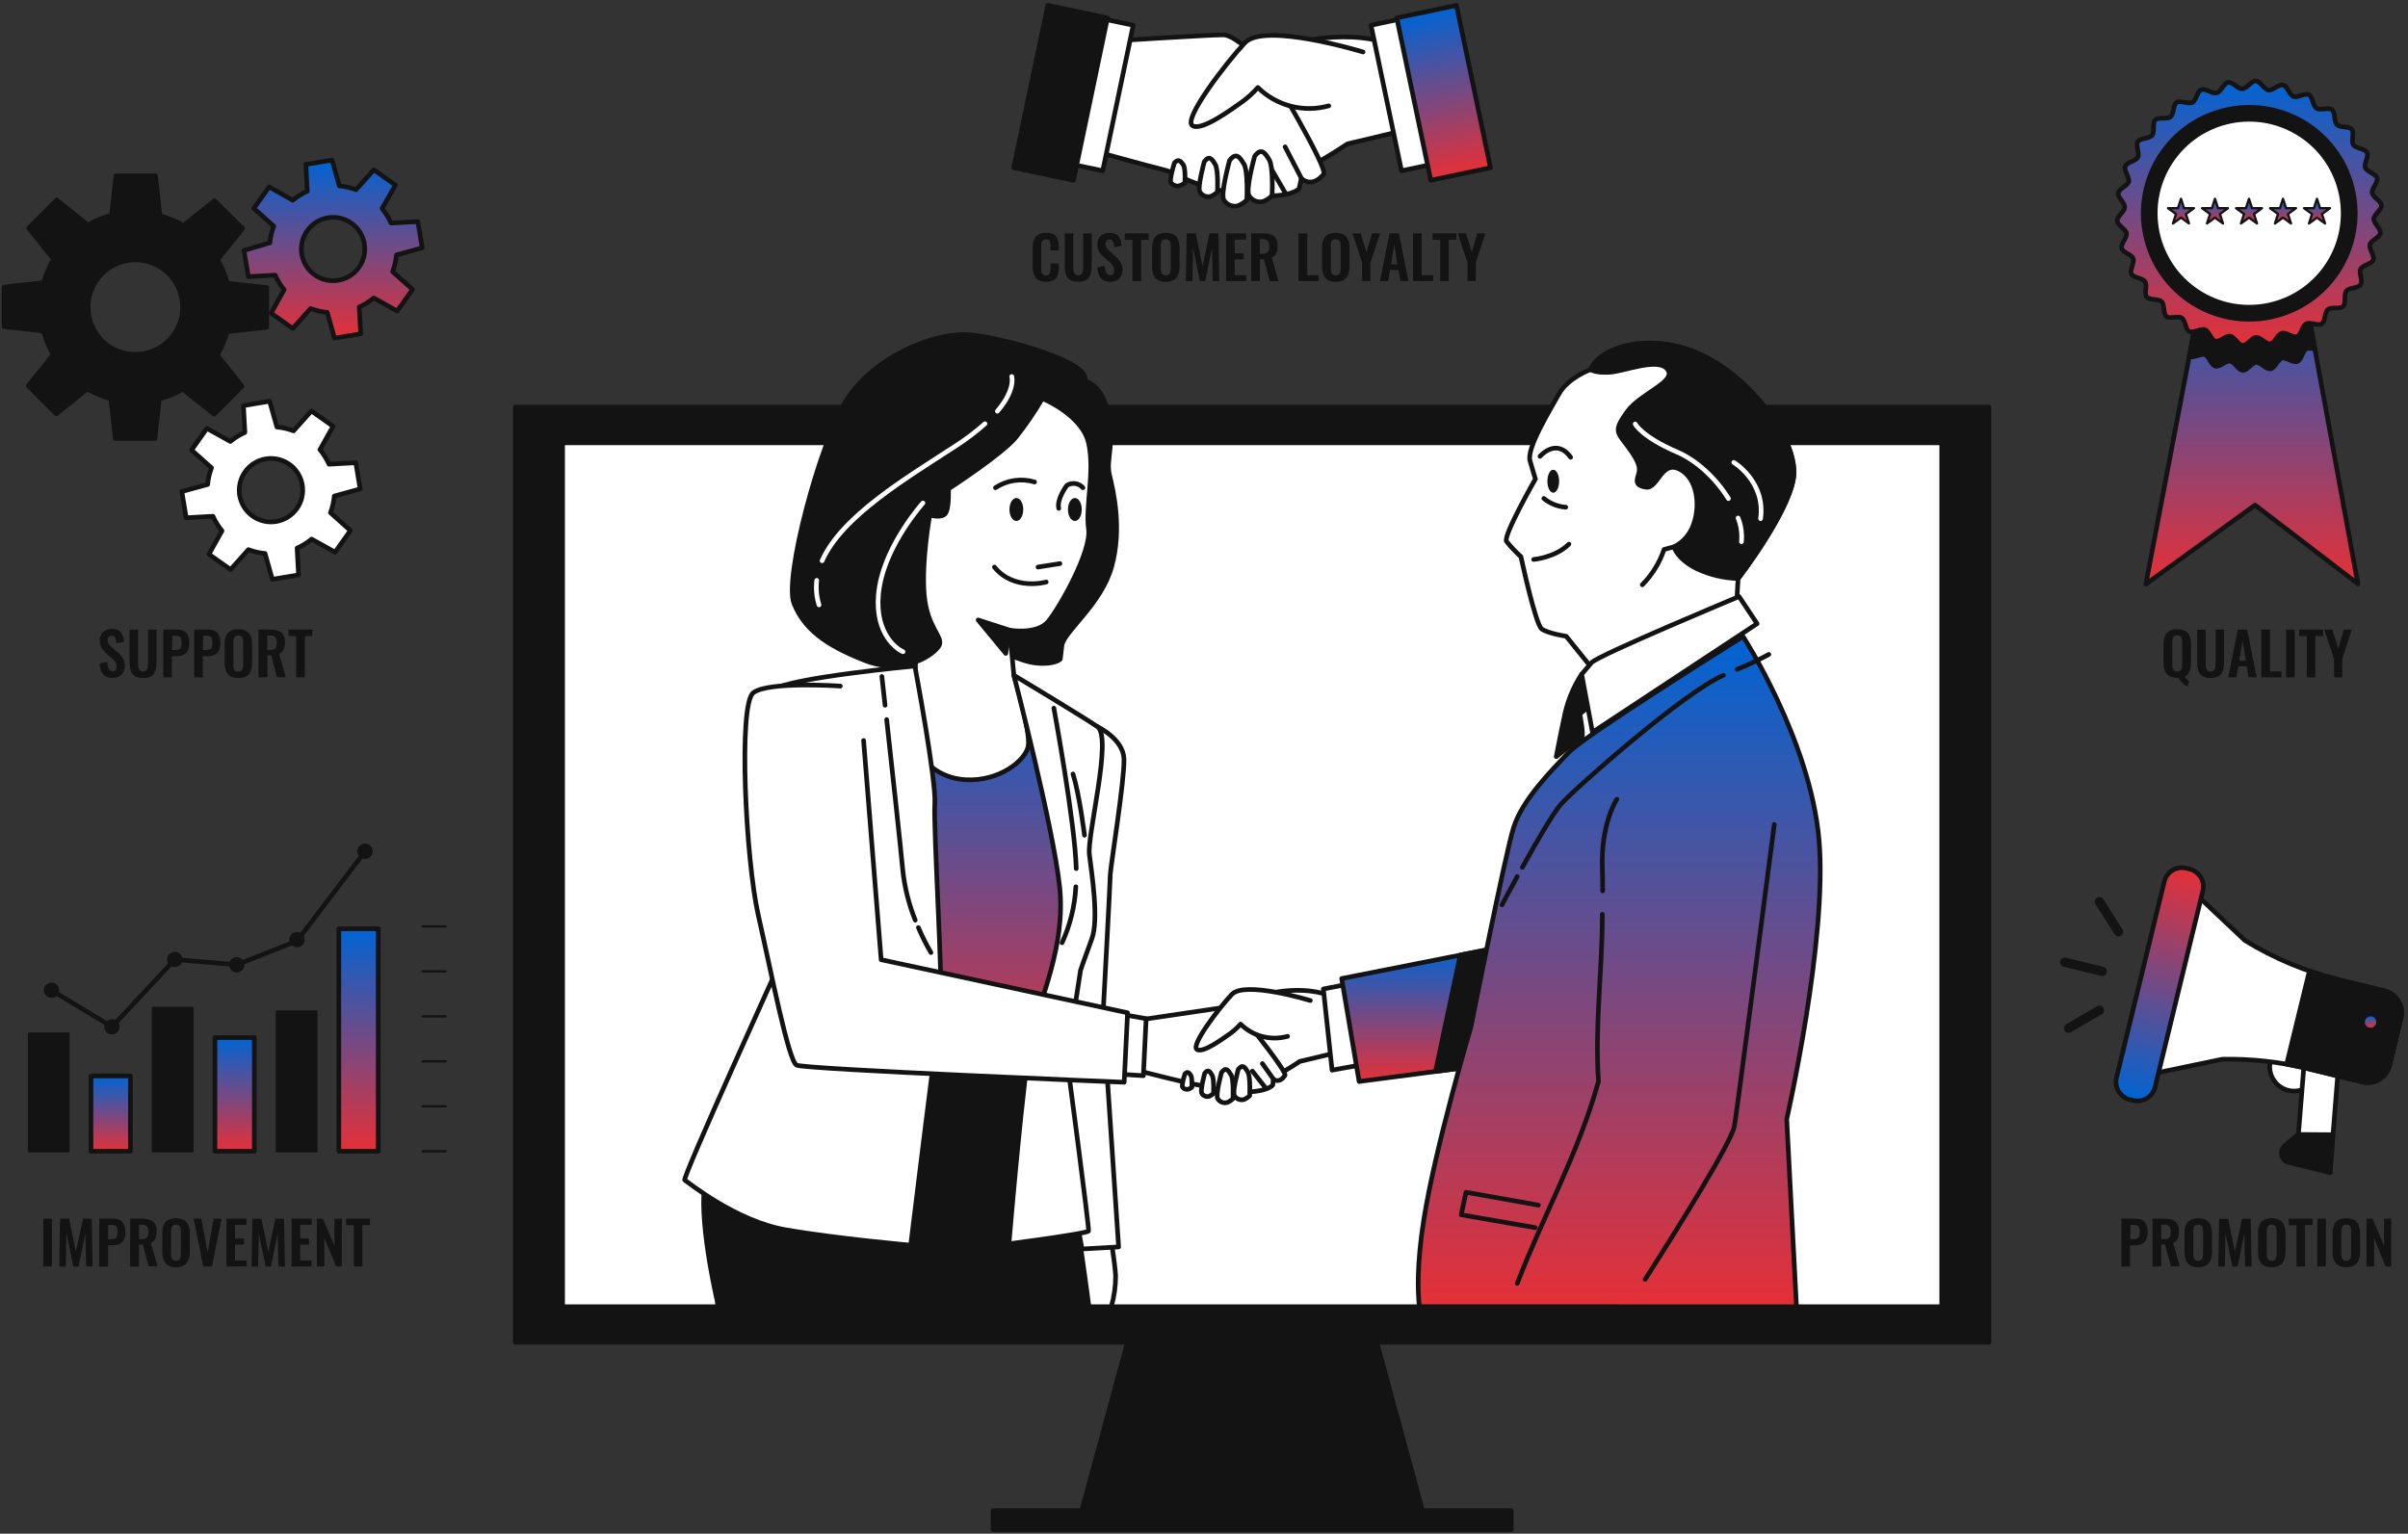 <svg xmlns="http://www.w3.org/2000/svg" width="518" height="330" viewBox="0 0 518 330" fill="none"><rect x="0" y="0" width="518" height="330" fill="#333333" stroke="none"/><path d="M492.263 234.62C493.617 234.948 495.046 234.725 496.236 234.001C497.426 233.277 498.281 232.111 498.612 230.758L501.972 216.932C502.299 215.578 502.077 214.15 501.353 212.96C500.629 211.77 499.463 210.915 498.11 210.584C496.757 210.256 495.329 210.479 494.14 211.203C492.952 211.927 492.099 213.093 491.769 214.446L488.401 228.255C488.235 228.926 488.204 229.624 488.308 230.308C488.413 230.992 488.651 231.648 489.01 232.24C489.369 232.831 489.841 233.346 490.399 233.754C490.958 234.163 491.591 234.457 492.263 234.62Z" fill="white" stroke="#131313" stroke-linecap="round" stroke-linejoin="round"></path><path d="M497.615 250.768C498.07 250.894 498.547 250.915 499.011 250.83C499.475 250.745 499.914 250.556 500.294 250.277C500.675 249.998 500.987 249.637 501.207 249.219C501.428 248.802 501.551 248.341 501.567 247.869L502.959 230.503C503.018 229.459 502.719 228.426 502.111 227.575C501.503 226.725 500.623 226.107 499.616 225.826C499.161 225.7 498.683 225.678 498.218 225.764C497.753 225.849 497.314 226.039 496.934 226.319C496.553 226.599 496.241 226.962 496.021 227.38C495.801 227.798 495.679 228.26 495.663 228.732L494.263 246.091C494.203 247.136 494.503 248.17 495.113 249.022C495.723 249.873 496.606 250.489 497.615 250.768Z" fill="white" stroke="#131313" stroke-linecap="round" stroke-linejoin="round"></path><path d="M460.494 231.565L478.042 227.917C484.216 227.793 490.379 228.468 496.38 229.926L508.172 232.792C508.791 232.943 509.434 232.971 510.063 232.873C510.693 232.776 511.298 232.555 511.842 232.224C512.386 231.893 512.86 231.458 513.237 230.943C513.613 230.429 513.884 229.846 514.035 229.226L516.505 219.065C516.808 217.814 516.601 216.493 515.931 215.394C515.261 214.295 514.182 213.506 512.931 213.202L503.379 210.88C496.152 209.124 489.244 206.245 482.908 202.349L470.441 190.582L460.494 231.565Z" fill="white" stroke="#131313" stroke-linecap="round" stroke-linejoin="round"></path><path d="M496.794 208.92C498.968 209.677 501.166 210.336 503.381 210.88L512.917 213.202C514.168 213.506 515.247 214.295 515.917 215.394C516.587 216.493 516.793 217.813 516.49 219.065L514.02 229.226C513.869 229.845 513.598 230.429 513.222 230.943C512.846 231.458 512.372 231.893 511.828 232.224C511.283 232.555 510.679 232.776 510.049 232.873C509.419 232.97 508.776 232.943 508.157 232.792L496.365 229.926C494.894 229.564 493.407 229.251 491.902 228.987L496.794 208.92Z" fill="#131313" stroke="#131313" stroke-linecap="round" stroke-linejoin="round"></path><path d="M458.157 236.592L458.886 236.769C460.976 237.278 463.082 235.996 463.591 233.906L473.866 191.693C474.374 189.603 473.093 187.496 471.003 186.987L470.274 186.81C468.184 186.301 466.078 187.583 465.569 189.673L455.294 231.886C454.785 233.976 456.067 236.083 458.157 236.592Z" fill="url(#paint0_linear_2901_1393)" stroke="#131313" stroke-linecap="round" stroke-linejoin="round"></path><path d="M451.609 193.999L455.727 200.496" stroke="#131313" stroke-width="2" stroke-linecap="round" stroke-linejoin="round"></path><path d="M444.98 221.247L451.617 217.369" stroke="#131313" stroke-width="2" stroke-linecap="round" stroke-linejoin="round"></path><path d="M452.228 209.003L444.166 207.043" stroke="#131313" stroke-width="2" stroke-linecap="round" stroke-linejoin="round"></path><path d="M494.323 244.106L491.498 246.51C491.168 246.798 490.935 247.18 490.831 247.606C490.765 247.872 490.752 248.149 490.793 248.421C490.834 248.692 490.929 248.953 491.071 249.188C491.213 249.423 491.401 249.628 491.623 249.79C491.844 249.952 492.096 250.069 492.363 250.134L501.281 252.307L501.841 244.155L494.323 244.106Z" fill="#131313" stroke="#131313" stroke-linecap="round" stroke-linejoin="round"></path><path d="M508.757 219.608C508.816 219.373 508.942 219.161 509.121 218.998C509.301 218.835 509.524 218.729 509.763 218.692C510.003 218.656 510.247 218.691 510.467 218.793C510.686 218.896 510.87 219.061 510.996 219.268C511.122 219.475 511.183 219.714 511.173 219.956C511.163 220.198 511.082 220.432 510.939 220.627C510.797 220.823 510.599 220.972 510.372 221.056C510.145 221.14 509.898 221.155 509.663 221.099C509.504 221.062 509.355 220.994 509.223 220.899C509.092 220.804 508.98 220.683 508.896 220.544C508.812 220.405 508.756 220.251 508.732 220.09C508.708 219.929 508.717 219.766 508.757 219.608Z" fill="url(#paint1_linear_2901_1393)"></path><path d="M456.361 272.523V262.222H459.383C459.906 262.201 460.426 262.317 460.89 262.559C461.265 262.794 461.553 263.144 461.714 263.556C461.907 264.06 461.999 264.597 461.985 265.137C462.012 265.705 461.896 266.271 461.648 266.783C461.435 267.179 461.096 267.492 460.684 267.673C460.227 267.87 459.733 267.966 459.235 267.953H458.214V272.523H456.361ZM458.239 266.635H458.955C459.238 266.654 459.52 266.603 459.779 266.487C459.874 266.441 459.958 266.375 460.026 266.294C460.094 266.213 460.144 266.119 460.174 266.018C460.256 265.737 460.292 265.445 460.281 265.153C460.289 264.849 460.261 264.545 460.199 264.247C460.179 264.141 460.137 264.04 460.076 263.95C460.015 263.861 459.936 263.785 459.844 263.728C459.587 263.607 459.305 263.551 459.021 263.564H458.305L458.239 266.635Z" fill="#131313"></path><path d="M463.031 272.523V262.222H465.502C466.099 262.207 466.694 262.29 467.264 262.469C467.711 262.608 468.096 262.899 468.351 263.292C468.632 263.794 468.763 264.365 468.729 264.939C468.732 265.313 468.694 265.686 468.614 266.051C468.545 266.35 468.413 266.63 468.227 266.874C468.028 267.118 467.766 267.303 467.47 267.41L468.902 272.474H466.984L465.74 267.764H464.917V272.474L463.031 272.523ZM464.917 266.636H465.493C465.792 266.65 466.091 266.597 466.366 266.479C466.579 266.373 466.744 266.191 466.827 265.969C466.933 265.682 466.981 265.377 466.967 265.071C466.995 264.664 466.898 264.259 466.687 263.91C466.548 263.767 466.377 263.657 466.189 263.59C466 263.523 465.799 263.5 465.6 263.523H464.917V266.636Z" fill="#131313"></path><path d="M472.863 272.663C472.257 272.695 471.655 272.555 471.125 272.26C470.691 271.988 470.362 271.575 470.195 271.091C470 270.51 469.905 269.9 469.915 269.287V265.442C469.904 264.837 469.998 264.235 470.195 263.663C470.366 263.189 470.694 262.788 471.125 262.527C471.671 262.266 472.267 262.131 472.871 262.131C473.475 262.131 474.072 262.266 474.617 262.527C475.046 262.79 475.374 263.19 475.547 263.663C475.752 264.233 475.849 264.836 475.836 265.442V269.304C475.847 269.909 475.75 270.512 475.547 271.082C475.375 271.564 475.048 271.976 474.617 272.252C474.082 272.549 473.474 272.692 472.863 272.663ZM472.863 271.28C473.111 271.302 473.359 271.228 473.555 271.074C473.71 270.927 473.814 270.733 473.851 270.522C473.902 270.268 473.927 270.008 473.925 269.748V265.014C473.928 264.754 473.903 264.494 473.851 264.24C473.814 264.031 473.71 263.84 473.555 263.696C473.35 263.567 473.113 263.499 472.871 263.499C472.629 263.499 472.392 263.567 472.188 263.696C472.03 263.84 471.923 264.03 471.883 264.24C471.831 264.494 471.806 264.754 471.809 265.014V269.748C471.807 270.008 471.832 270.268 471.883 270.522C471.913 270.736 472.018 270.931 472.179 271.074C472.373 271.227 472.617 271.301 472.863 271.28Z" fill="#131313"></path><path d="M477.186 272.523L477.367 262.247H479.31L480.768 269.361L482.291 262.247H484.168L484.358 272.523H482.966L482.81 265.376L481.352 272.523H480.224L478.734 265.351L478.602 272.523H477.186Z" fill="#131313"></path><path d="M488.674 272.663C488.068 272.694 487.466 272.555 486.936 272.26C486.504 271.987 486.178 271.574 486.014 271.09C485.815 270.51 485.72 269.9 485.734 269.287V265.441C485.718 264.836 485.813 264.233 486.014 263.663C486.182 263.189 486.507 262.788 486.936 262.526C487.468 262.237 488.069 262.101 488.674 262.131C489.286 262.099 489.896 262.235 490.436 262.526C490.863 262.79 491.188 263.191 491.358 263.663C491.563 264.233 491.66 264.836 491.647 265.441V269.303C491.658 269.909 491.561 270.511 491.358 271.082C491.189 271.563 490.865 271.975 490.436 272.251C489.899 272.55 489.288 272.693 488.674 272.663ZM488.674 271.28C488.922 271.301 489.17 271.228 489.366 271.074C489.521 270.926 489.625 270.733 489.662 270.522C489.72 270.268 489.748 270.008 489.744 269.748V265.013C489.749 264.753 489.721 264.493 489.662 264.239C489.625 264.031 489.521 263.84 489.366 263.696C489.167 263.548 488.921 263.478 488.674 263.498C488.435 263.48 488.198 263.55 488.007 263.696C487.846 263.837 487.739 264.029 487.702 264.239C487.643 264.493 487.616 264.753 487.62 265.013V269.748C487.618 270.008 487.643 270.267 487.694 270.522C487.728 270.734 487.832 270.928 487.99 271.074C488.184 271.226 488.428 271.299 488.674 271.28Z" fill="#131313"></path><path d="M494.008 272.523V263.63H492.361V262.222H497.483V263.605H495.836V272.498L494.008 272.523Z" fill="#131313"></path><path d="M498.49 272.523V262.222H500.343V272.498L498.49 272.523Z" fill="#131313"></path><path d="M504.713 272.663C504.108 272.691 503.507 272.551 502.976 272.26C502.543 271.987 502.217 271.574 502.053 271.09C501.854 270.51 501.759 269.9 501.773 269.287V265.441C501.757 264.836 501.852 264.234 502.053 263.663C502.221 263.189 502.546 262.788 502.976 262.526C503.522 262.266 504.12 262.131 504.725 262.131C505.331 262.131 505.929 262.266 506.475 262.526C506.902 262.79 507.227 263.191 507.397 263.663C507.602 264.233 507.699 264.836 507.686 265.441V269.303C507.697 269.909 507.6 270.511 507.397 271.082C507.228 271.563 506.904 271.975 506.475 272.251C505.938 272.55 505.327 272.693 504.713 272.663ZM504.713 271.28C504.961 271.302 505.209 271.228 505.405 271.074C505.56 270.925 505.666 270.733 505.709 270.522C505.76 270.267 505.785 270.008 505.783 269.748V265.013C505.786 264.753 505.761 264.494 505.709 264.239C505.666 264.031 505.56 263.841 505.405 263.696C505.206 263.548 504.96 263.478 504.713 263.498C504.474 263.48 504.237 263.551 504.046 263.696C503.886 263.837 503.778 264.029 503.741 264.239C503.682 264.493 503.655 264.753 503.659 265.013V269.748C503.657 270.008 503.682 270.267 503.733 270.522C503.767 270.734 503.872 270.928 504.03 271.074C504.223 271.226 504.467 271.299 504.713 271.28Z" fill="#131313"></path><path d="M509.07 272.523V262.222H510.38L512.85 268.085V262.222H514.398V272.498H513.179L510.709 266.355V272.498L509.07 272.523Z" fill="#131313"></path><path d="M507.217 125.612L503.256 122.581L498.513 118.95L485.214 108.772V108.764L485.198 108.756L485.099 108.682L470.631 119.156L465.657 122.746L461.598 125.694L470.952 76.633L475.407 53.28L491.859 53.626L493.086 53.651L494.041 53.667L497.969 75.102L507.217 125.612Z" fill="url(#paint2_linear_2901_1393)" stroke="#131313" stroke-linecap="round" stroke-linejoin="round"></path><path d="M497.971 75.102C497.375 74.904 496.734 74.884 496.127 75.044C495.304 75.489 495.089 77.432 494.184 77.778C493.278 78.124 491.845 76.823 490.89 77.078C489.935 77.333 489.375 79.194 488.42 79.351C487.464 79.507 486.328 77.918 485.356 77.975C484.385 78.033 483.438 79.729 482.466 79.68C481.494 79.63 480.696 77.852 479.749 77.704C478.802 77.555 477.492 79.021 476.57 78.782C475.648 78.544 475.22 76.625 474.322 76.312C473.425 75.999 471.852 77.135 471.028 76.691H470.971L475.384 53.28L491.853 53.626H493.08H494.035L497.971 75.102Z" fill="#131313" stroke="#131313" stroke-linecap="round" stroke-linejoin="round"></path><path d="M457.054 44.609C457.104 43.629 455.515 42.501 455.663 41.554C455.811 40.607 457.664 39.989 457.903 39.084C458.141 38.178 456.832 36.704 457.17 35.79C457.507 34.876 459.459 34.687 459.887 33.822C460.315 32.957 459.335 31.277 459.887 30.471C460.439 29.663 462.358 29.861 462.95 29.112C463.543 28.363 462.95 26.51 463.617 25.818C464.284 25.126 466.154 25.736 466.911 25.118C467.669 24.5 467.438 22.574 468.245 22.038C469.052 21.503 470.715 22.483 471.597 22.038C472.478 21.594 472.634 19.65 473.54 19.296C474.446 18.942 475.887 20.252 476.834 19.996C477.781 19.741 478.341 17.888 479.304 17.732C480.267 17.575 481.396 19.156 482.367 19.107C483.339 19.058 484.278 17.353 485.258 17.402C486.237 17.452 487.028 19.23 487.967 19.37C488.905 19.51 490.223 18.061 491.145 18.3C492.067 18.539 492.496 20.457 493.393 20.77C494.291 21.083 495.863 19.947 496.687 20.392C497.51 20.836 497.51 22.771 498.334 23.298C499.157 23.825 500.919 23.01 501.669 23.619C502.418 24.229 502.015 26.09 502.706 26.814C503.398 27.539 505.292 27.07 505.901 27.819C506.511 28.568 505.72 30.347 506.255 31.154C506.791 31.961 508.726 31.936 509.179 32.801C509.631 33.666 508.47 35.23 508.825 36.095C509.179 36.959 511.089 37.379 511.344 38.318C511.6 39.257 510.142 40.541 510.299 41.505C510.455 42.468 512.242 43.226 512.291 44.197C512.341 45.169 510.644 46.124 510.644 47.104C510.644 48.084 512.184 49.212 512.044 50.159C511.904 51.106 510.043 51.724 509.796 52.629C509.549 53.535 510.867 55.009 510.529 55.923C510.191 56.837 508.248 57.035 507.812 57.891C507.375 58.748 508.363 60.436 507.812 61.251C507.26 62.066 505.341 61.852 504.74 62.61C504.139 63.367 504.74 65.212 504.073 65.903C503.406 66.595 501.537 65.986 500.779 66.595C500.022 67.204 500.261 69.148 499.454 69.675C498.647 70.202 496.983 69.23 496.094 69.675C495.205 70.119 495.056 72.055 494.151 72.409C493.245 72.763 491.804 71.453 490.857 71.709C489.91 71.964 489.342 73.825 488.387 73.981C487.431 74.138 486.303 72.549 485.332 72.606C484.36 72.664 483.413 74.36 482.433 74.311C481.453 74.261 480.671 72.483 479.724 72.335C478.777 72.186 477.468 73.652 476.545 73.405C475.623 73.158 475.195 71.256 474.297 70.935C473.4 70.614 471.827 71.758 470.962 71.322C470.098 70.885 470.139 68.934 469.316 68.415C468.492 67.896 466.73 68.695 466.022 68.094C465.314 67.493 465.676 65.574 464.993 64.899C464.309 64.224 462.399 64.644 461.789 63.894C461.18 63.145 461.97 61.366 461.435 60.6C460.9 59.835 458.965 59.777 458.512 58.953C458.059 58.13 459.22 56.483 458.866 55.61C458.512 54.737 456.61 54.334 456.396 53.395C456.182 52.456 457.59 51.164 457.433 50.209C457.277 49.253 455.49 48.479 455.441 47.508C455.391 46.536 457.013 45.581 457.054 44.609Z" fill="url(#paint3_linear_2901_1393)" stroke="#131313" stroke-linecap="round" stroke-linejoin="round"></path><path d="M490.789 67.611C502.784 63.778 509.401 50.947 505.568 38.951C501.735 26.956 488.904 20.339 476.909 24.172C464.914 28.005 458.297 40.836 462.129 52.831C465.962 64.826 478.793 71.444 490.789 67.611Z" fill="#131313" stroke="#131313" stroke-linecap="round" stroke-linejoin="round"></path><path d="M500.721 57.011C506.865 47.688 504.289 35.151 494.968 29.006C485.646 22.862 473.108 25.438 466.963 34.76C460.819 44.082 463.395 56.62 472.717 62.764C482.039 68.908 494.577 66.332 500.721 57.011Z" fill="white" stroke="#131313" stroke-linecap="round" stroke-linejoin="round"></path><path d="M469.166 42.773L469.825 44.798H471.958L470.229 46.05L470.887 48.084L469.166 46.824L467.437 48.084L468.096 46.05L466.375 44.798H468.508L469.166 42.773Z" fill="url(#paint4_linear_2901_1393)" stroke="#131313" stroke-width="0.5" stroke-linecap="round" stroke-linejoin="round"></path><path d="M476.477 42.773L477.136 44.798H479.268L477.548 46.05L478.198 48.084L476.477 46.824L474.756 48.084L475.415 46.05L473.686 44.798H475.818L476.477 42.773Z" fill="url(#paint5_linear_2901_1393)" stroke="#131313" stroke-width="0.5" stroke-linecap="round" stroke-linejoin="round"></path><path d="M483.791 42.773L484.45 44.798H486.583L484.862 46.05L485.52 48.084L483.791 46.824L482.07 48.084L482.729 46.05L481.008 44.798H483.132L483.791 42.773Z" fill="url(#paint6_linear_2901_1393)" stroke="#131313" stroke-width="0.5" stroke-linecap="round" stroke-linejoin="round"></path><path d="M491.112 42.773L491.771 44.798H493.903L492.174 46.05L492.833 48.084L491.112 46.824L489.383 48.084L490.041 46.05L488.32 44.798H490.453L491.112 42.773Z" fill="url(#paint7_linear_2901_1393)" stroke="#131313" stroke-width="0.5" stroke-linecap="round" stroke-linejoin="round"></path><path d="M498.422 42.773L499.081 44.798H501.214L499.485 46.05L500.152 48.084L498.422 46.824L496.701 48.084L497.36 46.05L495.631 44.798H497.764L498.422 42.773Z" fill="url(#paint8_linear_2901_1393)" stroke="#131313" stroke-width="0.5" stroke-linecap="round" stroke-linejoin="round"></path><path d="M470.575 147.762C470.328 147.642 470.099 147.49 469.892 147.31C469.641 147.094 469.405 146.863 469.183 146.618C468.965 146.377 468.764 146.121 468.582 145.852H468.352C467.746 145.883 467.144 145.744 466.614 145.449C466.181 145.176 465.856 144.764 465.692 144.279C465.493 143.699 465.398 143.089 465.412 142.476V138.705C465.396 138.1 465.49 137.497 465.692 136.926C465.859 136.452 466.185 136.051 466.614 135.79C467.146 135.501 467.747 135.364 468.352 135.394C468.964 135.362 469.574 135.499 470.114 135.79C470.545 136.051 470.874 136.452 471.044 136.926C471.246 137.497 471.341 138.1 471.324 138.705V142.567C471.327 143.015 471.28 143.462 471.184 143.901C471.104 144.272 470.947 144.623 470.723 144.93C470.514 145.226 470.23 145.462 469.9 145.613L470.237 145.976L470.591 146.338C470.7 146.435 470.815 146.523 470.937 146.601L470.575 147.762ZM468.352 144.469C468.468 144.486 468.586 144.48 468.699 144.451C468.813 144.423 468.919 144.371 469.013 144.301C469.107 144.23 469.185 144.142 469.244 144.041C469.303 143.939 469.341 143.827 469.356 143.711C469.407 143.456 469.432 143.197 469.43 142.937V138.202C469.433 137.942 469.408 137.683 469.356 137.428C469.316 137.219 469.209 137.028 469.052 136.885C468.849 136.739 468.601 136.669 468.352 136.687C468.107 136.668 467.865 136.738 467.668 136.885C467.507 137.025 467.402 137.217 467.372 137.428C467.32 137.683 467.295 137.942 467.298 138.202V142.937C467.296 143.197 467.321 143.456 467.372 143.711C467.404 143.926 467.509 144.124 467.668 144.271C467.865 144.417 468.107 144.488 468.352 144.469Z" fill="#131313"></path><path d="M475.532 145.885C474.914 145.92 474.298 145.774 473.762 145.465C473.335 145.185 473.023 144.761 472.881 144.271C472.71 143.668 472.63 143.044 472.642 142.418V135.468H474.47V142.64C474.47 142.944 474.492 143.246 474.536 143.546C474.564 143.799 474.667 144.037 474.832 144.23C474.923 144.321 475.033 144.392 475.153 144.438C475.274 144.483 475.403 144.502 475.532 144.493C475.665 144.505 475.799 144.488 475.924 144.442C476.049 144.397 476.163 144.324 476.257 144.23C476.413 144.032 476.512 143.796 476.545 143.546C476.595 143.247 476.62 142.944 476.619 142.64V135.468H478.431V142.418C478.443 143.044 478.362 143.668 478.192 144.271C478.05 144.759 477.741 145.182 477.319 145.465C476.777 145.776 476.156 145.922 475.532 145.885Z" fill="#131313"></path><path d="M479.328 145.745L481.387 135.468H483.388L485.446 145.745H483.709L483.305 143.373H481.51L481.09 145.745H479.328ZM481.7 142.179H483.1L482.4 137.864L481.7 142.179Z" fill="#131313"></path><path d="M486.426 145.745V135.468H488.303V144.469H490.774V145.761L486.426 145.745Z" fill="#131313"></path><path d="M491.77 145.745V135.468H493.622V145.745H491.77Z" fill="#131313"></path><path d="M496.233 145.745V136.852H494.586V135.468H499.716V136.852H498.069V145.745H496.233Z" fill="#131313"></path><path d="M502.095 145.745V141.825L500.012 135.468H501.733L503.001 139.585L504.195 135.468H505.908L503.849 141.825V145.745H502.095Z" fill="#131313"></path><path d="M299.165 9.498L301.709 28.14L289.843 30.965C286.589 33.168 283.192 35.151 279.674 36.902C274.865 39.158 271.48 40.006 269.792 40.006C268.104 40.006 261.879 37.462 261.879 37.462C261.879 37.462 266.12 14.578 270.937 12.034C275.754 9.489 288.41 5.825 299.165 9.498Z" fill="white" stroke="#131313" stroke-linecap="round" stroke-linejoin="round"></path><path d="M238.824 8.848C238.824 8.848 260.036 7.497 263.14 7.497C266.244 7.497 273.153 15.188 273.153 15.188C273.153 15.188 285.801 36.244 284.739 37.503C282.071 40.666 279.938 38.376 279.938 38.376L279.453 40.6C279.453 40.6 277.394 43.152 266.944 41.744C256.495 40.336 253.102 37.182 250.583 36.598C248.063 36.013 234.336 32.209 234.336 32.209L238.824 8.848Z" fill="white" stroke="#131313" stroke-linecap="round" stroke-linejoin="round"></path><path d="M279.937 38.335L276.445 31.599" stroke="#131313" stroke-linecap="round" stroke-linejoin="round"></path><path d="M276.447 41.456L272.115 34.004" stroke="#131313" stroke-linecap="round" stroke-linejoin="round"></path><path d="M293.212 11.186C293.212 11.186 271.992 4.689 267.792 9.21C263.593 13.73 254.51 25.596 256.486 27.012C258.463 28.429 265.544 23.052 267.191 21.924C268.437 21.021 269.575 19.98 270.584 18.819C272.552 20.763 274.999 22.152 277.677 22.846C280.355 23.54 283.169 23.515 285.834 22.772" fill="white"></path><path d="M293.212 11.186C293.212 11.186 271.992 4.689 267.792 9.21C263.593 13.73 254.51 25.596 256.486 27.012C258.463 28.429 265.544 23.052 267.191 21.924C268.437 21.021 269.575 19.98 270.584 18.819C272.552 20.763 274.999 22.152 277.677 22.846C280.355 23.54 283.169 23.515 285.834 22.772" stroke="#131313" stroke-linecap="round" stroke-linejoin="round"></path><path d="M269.907 33.6C269.907 33.6 267.873 40.863 268.696 42.098C269.004 42.615 269.473 43.016 270.031 43.239C270.589 43.462 271.205 43.495 271.784 43.333C272.479 43.047 273.111 42.627 273.645 42.098C273.645 42.098 273.95 35.922 273.028 34.374C272.105 32.826 271.298 31.747 269.907 33.6Z" fill="white" stroke="#131313" stroke-linecap="round" stroke-linejoin="round"></path><path d="M264.499 34.531C264.499 34.531 262.489 41.794 263.263 43.029C263.572 43.546 264.043 43.948 264.602 44.171C265.162 44.394 265.779 44.427 266.36 44.264C267.049 43.972 267.678 43.553 268.212 43.029C268.212 43.029 268.517 36.845 267.595 35.305C266.672 33.765 265.89 32.678 264.499 34.531Z" fill="white" stroke="#131313" stroke-linecap="round" stroke-linejoin="round"></path><path d="M259.063 34.786C259.063 34.786 257.523 40.36 258.116 41.307C258.35 41.7 258.706 42.005 259.13 42.176C259.554 42.347 260.022 42.374 260.463 42.254C260.995 42.033 261.478 41.712 261.888 41.307C261.888 41.307 262.127 36.564 261.418 35.378C260.71 34.193 260.126 33.369 259.063 34.786Z" fill="white" stroke="#131313" stroke-linecap="round" stroke-linejoin="round"></path><path d="M252.65 35.025C252.65 35.025 251.44 38.714 251.909 39.339C252.126 39.612 252.417 39.817 252.747 39.928C253.077 40.039 253.432 40.052 253.77 39.965C254.178 39.825 254.557 39.613 254.89 39.339C254.89 39.339 255.079 36.202 254.519 35.42C253.959 34.637 253.49 34.127 252.65 35.025Z" fill="white" stroke="#131313" stroke-linecap="round" stroke-linejoin="round"></path><path d="M302.953 3.747L294.926 5.428L301.484 36.74L309.511 35.058L302.953 3.747Z" fill="white" stroke="#131313" stroke-linecap="round" stroke-linejoin="round"></path><path d="M313.314 1.16L300.467 3.851L307.783 38.781L320.63 36.09L313.314 1.16Z" fill="url(#paint9_linear_2901_1393)" stroke="#131313" stroke-linecap="round" stroke-linejoin="round"></path><path d="M229.189 35.058L237.217 36.739L243.775 5.428L235.748 3.746L229.189 35.058Z" fill="white" stroke="#131313" stroke-linecap="round" stroke-linejoin="round"></path><path d="M218.075 36.089L230.922 38.78L238.238 3.85L225.391 1.159L218.075 36.089Z" fill="#131313" stroke="#131313" stroke-linecap="round" stroke-linejoin="round"></path><path d="M225.057 60.642C224.435 60.678 223.818 60.523 223.286 60.198C222.862 59.904 222.546 59.479 222.389 58.987C222.213 58.414 222.127 57.817 222.133 57.217V53.544C222.124 52.925 222.211 52.309 222.389 51.716C222.542 51.227 222.859 50.805 223.286 50.522C223.824 50.217 224.439 50.074 225.057 50.111C225.627 50.084 226.195 50.206 226.704 50.465C227.084 50.712 227.373 51.076 227.527 51.502C227.7 52.005 227.784 52.535 227.774 53.067V53.89H225.979V53.067C225.98 52.805 225.964 52.544 225.93 52.285C225.916 52.074 225.831 51.874 225.691 51.716C225.597 51.638 225.488 51.579 225.37 51.543C225.253 51.508 225.129 51.497 225.007 51.51C224.882 51.499 224.755 51.514 224.635 51.552C224.515 51.59 224.404 51.651 224.307 51.733C224.151 51.895 224.05 52.102 224.019 52.326C223.979 52.598 223.959 52.873 223.962 53.149V57.612C223.954 57.922 223.981 58.231 224.044 58.534C224.086 58.754 224.207 58.95 224.385 59.085C224.563 59.221 224.785 59.285 225.007 59.267C225.128 59.282 225.25 59.269 225.366 59.231C225.481 59.193 225.586 59.129 225.674 59.045C225.814 58.877 225.901 58.67 225.921 58.452C225.963 58.18 225.982 57.904 225.979 57.629V56.69H227.774V57.513C227.79 58.072 227.709 58.629 227.535 59.16C227.393 59.611 227.103 59.999 226.712 60.264C226.208 60.545 225.633 60.677 225.057 60.642Z" fill="#131313"></path><path d="M231.938 60.642C231.32 60.678 230.704 60.532 230.168 60.222C229.741 59.942 229.429 59.519 229.287 59.028C229.118 58.425 229.037 57.801 229.048 57.175V50.217H230.876V57.389C230.872 57.693 230.894 57.996 230.942 58.295C230.968 58.55 231.072 58.792 231.238 58.987C231.437 59.152 231.688 59.242 231.946 59.242C232.205 59.242 232.455 59.152 232.655 58.987C232.814 58.788 232.917 58.548 232.951 58.295C232.999 57.996 233.021 57.693 233.017 57.389V50.217H234.837V57.184C234.849 57.81 234.766 58.435 234.59 59.036C234.454 59.525 234.147 59.949 233.725 60.23C233.182 60.539 232.561 60.682 231.938 60.642Z" fill="#131313"></path><path d="M238.896 60.642C238.357 60.66 237.823 60.535 237.348 60.28C236.928 60.037 236.598 59.664 236.409 59.218C236.18 58.676 236.059 58.093 236.055 57.505L237.661 57.184C237.671 57.539 237.72 57.893 237.809 58.238C237.869 58.502 237.997 58.746 238.179 58.946C238.265 59.029 238.367 59.095 238.479 59.137C238.591 59.18 238.71 59.199 238.83 59.193C238.952 59.205 239.076 59.186 239.189 59.138C239.303 59.091 239.403 59.016 239.48 58.921C239.612 58.715 239.679 58.474 239.67 58.23C239.688 57.839 239.582 57.452 239.365 57.126C239.127 56.806 238.85 56.515 238.542 56.261L237.249 55.117C236.901 54.821 236.605 54.467 236.376 54.071C236.149 53.632 236.038 53.141 236.055 52.647C236.035 52.301 236.088 51.956 236.21 51.633C236.332 51.309 236.52 51.015 236.763 50.769C237.301 50.306 237.998 50.07 238.706 50.11C239.12 50.099 239.532 50.171 239.917 50.325C240.222 50.46 240.486 50.673 240.683 50.942C240.876 51.215 241.02 51.518 241.111 51.84C241.204 52.187 241.262 52.543 241.284 52.902L239.686 53.174C239.674 52.897 239.638 52.621 239.579 52.35C239.537 52.127 239.434 51.919 239.283 51.749C239.201 51.674 239.105 51.617 239 51.58C238.895 51.543 238.784 51.528 238.673 51.535C238.553 51.531 238.433 51.553 238.322 51.599C238.211 51.646 238.112 51.717 238.031 51.807C237.879 52.001 237.8 52.243 237.809 52.49C237.807 52.779 237.881 53.063 238.023 53.314C238.201 53.57 238.411 53.803 238.649 54.005L239.925 55.133C240.351 55.491 240.718 55.913 241.012 56.385C241.323 56.907 241.48 57.507 241.465 58.114C241.474 58.572 241.36 59.024 241.136 59.423C240.926 59.799 240.615 60.107 240.238 60.313C239.828 60.539 239.364 60.653 238.896 60.642Z" fill="#131313"></path><path d="M243.608 60.477V51.601H241.961V50.217H247.083V51.601H245.477V60.477H243.608Z" fill="#131313"></path><path d="M250.771 60.642C250.165 60.67 249.563 60.528 249.034 60.23C248.602 59.961 248.276 59.551 248.112 59.069C247.913 58.489 247.818 57.879 247.832 57.266V53.42C247.816 52.813 247.911 52.207 248.112 51.634C248.279 51.16 248.605 50.759 249.034 50.497C249.581 50.24 250.179 50.107 250.784 50.107C251.389 50.107 251.986 50.24 252.534 50.497C252.96 50.761 253.285 51.162 253.456 51.634C253.66 52.207 253.757 52.812 253.744 53.42V57.274C253.756 57.882 253.659 58.488 253.456 59.061C253.285 59.541 252.961 59.952 252.534 60.23C251.996 60.529 251.386 60.672 250.771 60.642ZM250.771 59.259C251.019 59.277 251.265 59.203 251.463 59.053C251.62 58.902 251.726 58.707 251.768 58.493C251.819 58.238 251.844 57.979 251.842 57.719V52.984C251.845 52.724 251.82 52.465 251.768 52.21C251.722 52.005 251.616 51.819 251.463 51.675C251.264 51.527 251.018 51.457 250.771 51.477C250.532 51.459 250.295 51.53 250.104 51.675C249.946 51.814 249.838 52.002 249.8 52.21C249.741 52.464 249.713 52.724 249.717 52.984V57.719C249.716 57.979 249.74 58.238 249.792 58.493C249.827 58.707 249.931 58.904 250.088 59.053C250.284 59.201 250.526 59.274 250.771 59.259Z" fill="#131313"></path><path d="M255.102 60.477L255.275 50.192H257.218L258.684 57.315L260.199 50.192H262.109L262.274 60.477H260.874L260.726 53.33L259.26 60.477H258.132L256.65 53.305L256.51 60.477H255.102Z" fill="#131313"></path><path d="M263.758 60.477V50.217H268.073V51.543H265.602V54.499H267.521V55.809H265.602V59.209H268.073V60.477H263.758Z" fill="#131313"></path><path d="M269.15 60.478V50.217H271.621C272.215 50.203 272.808 50.286 273.375 50.464C273.824 50.604 274.211 50.895 274.47 51.288C274.746 51.791 274.874 52.362 274.84 52.935C274.846 53.311 274.81 53.686 274.733 54.055C274.663 54.353 274.531 54.634 274.346 54.878C274.146 55.123 273.885 55.31 273.589 55.422L275.022 60.486H273.144L271.901 55.776H271.036V60.478H269.15ZM271.028 54.59H271.613C271.896 54.596 272.177 54.539 272.436 54.425C272.652 54.326 272.821 54.145 272.905 53.923C273.006 53.635 273.053 53.331 273.045 53.025C273.074 52.618 272.973 52.211 272.757 51.864C272.619 51.719 272.448 51.609 272.26 51.542C272.071 51.475 271.869 51.453 271.67 51.477H270.987L271.028 54.59Z" fill="#131313"></path><path d="M279.328 60.477V50.217H281.206V59.209H283.676V60.477H279.328Z" fill="#131313"></path><path d="M287.332 60.642C286.726 60.67 286.124 60.528 285.594 60.23C285.162 59.961 284.837 59.551 284.672 59.069C284.473 58.489 284.378 57.879 284.392 57.266V53.42C284.377 52.813 284.472 52.207 284.672 51.634C284.84 51.16 285.165 50.759 285.594 50.497C286.142 50.24 286.739 50.107 287.344 50.107C287.949 50.107 288.547 50.24 289.094 50.497C289.521 50.761 289.846 51.162 290.016 51.634C290.224 52.206 290.322 52.812 290.305 53.42V57.274C290.321 57.883 290.223 58.489 290.016 59.061C289.845 59.541 289.521 59.952 289.094 60.23C288.557 60.529 287.946 60.672 287.332 60.642ZM287.332 59.259C287.58 59.277 287.826 59.203 288.024 59.053C288.183 58.904 288.29 58.708 288.328 58.493C288.379 58.238 288.404 57.979 288.402 57.719V52.984C288.405 52.724 288.38 52.465 288.328 52.21C288.286 52.004 288.18 51.816 288.024 51.675C287.825 51.527 287.579 51.457 287.332 51.477C287.093 51.459 286.856 51.53 286.665 51.675C286.506 51.814 286.399 52.002 286.36 52.21C286.308 52.465 286.284 52.724 286.286 52.984V57.719C286.282 57.978 286.304 58.238 286.352 58.493C286.387 58.707 286.491 58.904 286.649 59.053C286.844 59.201 287.087 59.274 287.332 59.259Z" fill="#131313"></path><path d="M293.023 60.477V56.55L290.932 50.217H292.686L293.954 54.293L295.148 50.217H296.86L294.802 56.574V60.477H293.023Z" fill="#131313"></path><path d="M296.852 60.477L298.91 50.192H300.919L302.97 60.477H301.232L300.829 58.106H299.034L298.614 60.477H296.852ZM299.231 56.912H300.623L299.923 52.597L299.231 56.912Z" fill="#131313"></path><path d="M303.949 60.477V50.217H305.827V59.209H308.297V60.477H303.949Z" fill="#131313"></path><path d="M309.813 60.477V51.601H308.166V50.217H313.296V51.601H311.649V60.477H309.813Z" fill="#131313"></path><path d="M315.675 60.477V56.549L313.592 50.192H315.346L316.614 54.268L317.808 50.192H319.521L317.462 56.549V60.477H315.675Z" fill="#131313"></path><path d="M57.384 70.416V61.894L48.878 60.947C48.42 59.171 47.719 57.467 46.795 55.883L52.172 49.163L46.144 43.185L39.458 48.529C37.875 47.6 36.174 46.888 34.402 46.413L33.455 37.833H24.957L23.994 46.331C22.215 46.794 20.509 47.498 18.921 48.422L12.202 43.045L6.182 49.073L11.535 55.759C10.603 57.341 9.889 59.042 9.41 60.815L0.871 61.762V70.276L9.377 71.223C9.838 73.001 10.539 74.707 11.461 76.296L6.084 83.015L12.111 89.034L18.797 83.682C20.379 84.614 22.08 85.326 23.854 85.798L24.8 94.346H33.323L34.262 85.839C36.039 85.379 37.746 84.678 39.334 83.756L46.054 89.125L52.073 83.106L46.721 76.419C47.652 74.837 48.367 73.136 48.845 71.363L57.384 70.416ZM29.132 76.254C27.12 76.256 25.153 75.661 23.48 74.545C21.806 73.428 20.501 71.841 19.73 69.982C18.959 68.124 18.757 66.079 19.148 64.106C19.54 62.133 20.508 60.32 21.93 58.897C23.352 57.474 25.164 56.505 27.137 56.111C29.109 55.718 31.155 55.919 33.013 56.689C34.872 57.458 36.461 58.762 37.579 60.434C38.696 62.107 39.293 64.073 39.293 66.085C39.293 68.781 38.223 71.366 36.317 73.273C34.412 75.18 31.828 76.252 29.132 76.254Z" fill="#131313" stroke="#131313" stroke-linecap="round" stroke-linejoin="round"></path><path d="M90.833 53.321L89.886 47.681L84.122 47.993C83.616 46.871 82.962 45.821 82.178 44.873L85.069 39.825L80.416 36.531L76.579 40.813C75.428 40.376 74.223 40.099 72.997 39.989L71.424 34.44L65.784 35.378L66.105 41.142C64.979 41.646 63.926 42.3 62.975 43.086L57.895 40.204L54.601 44.831L58.883 48.66C58.446 49.811 58.169 51.016 58.059 52.242L52.477 53.889L53.423 59.522L59.188 59.209C59.687 60.332 60.338 61.382 61.123 62.33L58.315 67.377L62.967 70.671L66.805 66.389C67.955 66.826 69.16 67.103 70.386 67.213L71.959 72.763L77.6 71.824L77.279 66.06C78.405 65.556 79.457 64.902 80.408 64.116L85.447 66.933L88.741 62.272L84.459 58.443C84.892 57.291 85.169 56.086 85.283 54.861L90.833 53.321ZM72.766 60.312C71.436 60.533 70.071 60.354 68.843 59.799C67.615 59.244 66.578 58.338 65.865 57.194C65.151 56.05 64.793 54.721 64.835 53.374C64.877 52.026 65.318 50.722 66.101 49.625C66.884 48.528 67.975 47.687 69.235 47.21C70.496 46.732 71.87 46.639 73.183 46.942C74.496 47.245 75.69 47.931 76.614 48.912C77.538 49.894 78.151 51.127 78.374 52.456C78.672 54.238 78.252 56.065 77.206 57.538C76.159 59.01 74.572 60.008 72.791 60.312H72.766Z" fill="url(#paint10_linear_2901_1393)" stroke="#131313" stroke-linecap="round" stroke-linejoin="round"></path><path d="M77.484 105.206L76.537 99.566L70.773 99.879C70.267 98.756 69.614 97.707 68.829 96.758L71.646 91.718L66.985 88.425L63.156 92.707C62.004 92.275 60.799 91.998 59.574 91.883L57.993 86.333L52.361 87.28L52.673 93.044C51.549 93.551 50.497 94.205 49.544 94.987L44.505 92.18L41.211 96.832L45.493 100.669C45.057 101.817 44.78 103.02 44.67 104.243L39.111 105.766L40.05 111.407L45.814 111.086C46.315 112.213 46.969 113.266 47.758 114.215L44.941 119.254L49.594 122.548L53.431 118.266C54.582 118.703 55.787 118.98 57.013 119.09L58.586 124.648L64.226 123.701L63.913 117.937C65.037 117.437 66.087 116.786 67.034 116.002L72.082 118.81L75.376 114.157L71.094 110.32C71.527 109.168 71.804 107.963 71.917 106.738L77.484 105.206ZM59.426 112.206C58.094 112.43 56.726 112.254 55.494 111.701C54.262 111.147 53.222 110.24 52.505 109.096C51.789 107.951 51.428 106.619 51.469 105.269C51.509 103.919 51.949 102.612 52.733 101.512C53.517 100.412 54.61 99.57 55.873 99.091C57.135 98.612 58.512 98.519 59.828 98.823C61.144 99.127 62.34 99.814 63.265 100.798C64.19 101.782 64.803 103.018 65.025 104.35C65.323 106.134 64.901 107.963 63.851 109.436C62.801 110.909 61.209 111.905 59.426 112.206Z" fill="white" stroke="#131313" stroke-linecap="round" stroke-linejoin="round"></path><path d="M24.274 145.885C23.735 145.907 23.2 145.781 22.726 145.522C22.311 145.278 21.983 144.909 21.788 144.468C21.559 143.926 21.439 143.344 21.434 142.756L23.081 142.434C23.093 142.789 23.14 143.142 23.221 143.488C23.28 143.75 23.408 143.992 23.591 144.188C23.677 144.271 23.779 144.336 23.891 144.378C24.003 144.421 24.122 144.44 24.241 144.435C24.364 144.448 24.488 144.43 24.602 144.383C24.715 144.335 24.815 144.26 24.892 144.164C25.028 143.959 25.094 143.717 25.081 143.472C25.098 143.081 24.992 142.695 24.777 142.368C24.539 142.06 24.262 141.783 23.953 141.545L22.636 140.351C22.29 140.055 21.997 139.701 21.771 139.305C21.544 138.863 21.433 138.37 21.45 137.872C21.43 137.527 21.483 137.182 21.605 136.859C21.727 136.535 21.915 136.241 22.158 135.995C22.697 135.533 23.393 135.297 24.102 135.336C24.514 135.323 24.924 135.399 25.304 135.559C25.609 135.694 25.873 135.907 26.07 136.176C26.264 136.445 26.409 136.746 26.498 137.065C26.589 137.414 26.649 137.769 26.679 138.128L25.032 138.408C25.018 138.131 24.983 137.855 24.925 137.584C24.891 137.362 24.79 137.156 24.637 136.991C24.554 136.915 24.456 136.857 24.35 136.82C24.244 136.784 24.131 136.769 24.019 136.777C23.899 136.773 23.779 136.795 23.668 136.842C23.557 136.889 23.458 136.96 23.377 137.049C23.225 137.241 23.146 137.48 23.155 137.724C23.15 138.013 23.224 138.298 23.369 138.548C23.546 138.804 23.757 139.037 23.994 139.239L25.32 140.351C25.744 140.709 26.108 141.131 26.399 141.603C26.714 142.123 26.871 142.724 26.852 143.332C26.861 143.789 26.75 144.24 26.531 144.641C26.319 145.019 26.005 145.33 25.625 145.539C25.213 145.77 24.747 145.889 24.274 145.885Z" fill="#131313"></path><path d="M30.77 145.885C30.152 145.92 29.537 145.774 29 145.465C28.573 145.185 28.261 144.761 28.119 144.271C27.949 143.668 27.868 143.044 27.88 142.418V135.468H29.708V142.64C29.706 142.943 29.725 143.246 29.766 143.546C29.8 143.798 29.906 144.035 30.07 144.23C30.267 144.399 30.519 144.492 30.779 144.492C31.038 144.492 31.29 144.399 31.487 144.23C31.645 144.033 31.747 143.797 31.783 143.546C31.827 143.246 31.849 142.944 31.849 142.64V135.468H33.669V142.418C33.683 143.045 33.599 143.67 33.422 144.271C33.297 144.753 33.005 145.176 32.598 145.465C32.045 145.784 31.408 145.93 30.77 145.885Z" fill="#131313"></path><path d="M35.135 145.745V135.468H38.132C38.655 135.448 39.175 135.564 39.639 135.806C40.013 136.041 40.302 136.39 40.462 136.802C40.656 137.306 40.748 137.843 40.734 138.383C40.762 138.952 40.645 139.518 40.397 140.03C40.183 140.425 39.844 140.738 39.433 140.919C38.976 141.117 38.482 141.212 37.984 141.199H36.963V145.769L35.135 145.745ZM37.012 139.857H37.729C38.011 139.876 38.294 139.825 38.552 139.709C38.647 139.663 38.731 139.597 38.799 139.516C38.867 139.435 38.918 139.341 38.947 139.24C39.029 138.959 39.065 138.667 39.054 138.375C39.062 138.071 39.035 137.767 38.972 137.469C38.927 137.256 38.8 137.07 38.618 136.95C38.361 136.829 38.078 136.773 37.794 136.786H37.078L37.012 139.857Z" fill="#131313"></path><path d="M41.772 145.745V135.468H44.794C45.317 135.448 45.836 135.564 46.3 135.806C46.675 136.041 46.964 136.39 47.124 136.802C47.317 137.306 47.41 137.843 47.396 138.383C47.423 138.952 47.307 139.518 47.058 140.03C46.845 140.425 46.506 140.738 46.095 140.919C45.638 141.117 45.143 141.212 44.645 141.199H43.633V145.769L41.772 145.745ZM43.657 139.857H44.365C44.648 139.876 44.931 139.825 45.189 139.709C45.284 139.663 45.368 139.597 45.436 139.516C45.504 139.435 45.554 139.341 45.584 139.24C45.666 138.959 45.702 138.667 45.691 138.375C45.699 138.071 45.671 137.767 45.609 137.469C45.564 137.256 45.437 137.07 45.255 136.95C44.998 136.829 44.715 136.773 44.431 136.786H43.723L43.657 139.857Z" fill="#131313"></path><path d="M51.258 145.885C50.653 145.917 50.05 145.777 49.521 145.481C49.086 145.21 48.758 144.797 48.59 144.312C48.391 143.732 48.296 143.122 48.31 142.509V138.704C48.294 138.099 48.389 137.496 48.59 136.926C48.761 136.451 49.09 136.05 49.521 135.789C50.053 135.5 50.654 135.364 51.258 135.394C51.868 135.361 52.476 135.498 53.012 135.789C53.442 136.052 53.77 136.453 53.943 136.926C54.144 137.496 54.239 138.099 54.223 138.704V142.566C54.237 143.171 54.142 143.774 53.943 144.345C53.77 144.827 53.443 145.238 53.012 145.514C52.473 145.798 51.866 145.926 51.258 145.885ZM51.258 144.501C51.505 144.522 51.751 144.451 51.95 144.304C52.104 144.152 52.207 143.956 52.246 143.744C52.298 143.489 52.322 143.23 52.321 142.97V138.235C52.323 137.975 52.298 137.716 52.246 137.461C52.209 137.253 52.105 137.062 51.95 136.917C51.745 136.789 51.508 136.721 51.267 136.721C51.025 136.721 50.788 136.789 50.583 136.917C50.426 137.061 50.319 137.252 50.278 137.461C50.227 137.716 50.202 137.975 50.204 138.235V142.97C50.204 143.229 50.226 143.488 50.27 143.744C50.277 143.862 50.309 143.977 50.365 144.081C50.42 144.185 50.498 144.277 50.591 144.348C50.685 144.42 50.793 144.471 50.908 144.498C51.023 144.524 51.143 144.525 51.258 144.501Z" fill="#131313"></path><path d="M55.605 145.745V135.468H58.076C58.673 135.453 59.268 135.537 59.838 135.715C60.285 135.854 60.67 136.145 60.925 136.538C61.206 137.04 61.338 137.611 61.304 138.185C61.306 138.559 61.268 138.932 61.188 139.297C61.121 139.596 60.989 139.877 60.801 140.12C60.602 140.364 60.34 140.549 60.044 140.656L61.477 145.72H59.599L58.356 141.01H57.532V145.72L55.605 145.745ZM57.483 139.857H58.068C58.367 139.872 58.665 139.818 58.94 139.701C59.153 139.595 59.318 139.412 59.402 139.19C59.502 138.905 59.55 138.603 59.541 138.301C59.574 137.893 59.473 137.485 59.253 137.14C59.117 136.994 58.949 136.883 58.761 136.815C58.573 136.748 58.372 136.727 58.175 136.753H57.483V139.857Z" fill="#131313"></path><path d="M63.709 145.745V136.852H62.062V135.468H67.184V136.852H65.579V145.745H63.709Z" fill="#131313"></path><path d="M14.72 222.408H6.238V247.712H14.72V222.408Z" fill="#131313" stroke="#131313" stroke-width="0.5" stroke-linecap="round" stroke-linejoin="round"></path><path d="M28.052 231.507H19.57V247.713H28.052V231.507Z" fill="url(#paint11_linear_2901_1393)" stroke="#131313" stroke-linecap="round" stroke-linejoin="round"></path><path d="M41.384 216.866H32.902V247.712H41.384V216.866Z" fill="#131313" stroke="#131313" stroke-width="0.5" stroke-linecap="round" stroke-linejoin="round"></path><path d="M54.714 223.248H46.232V247.713H54.714V223.248Z" fill="url(#paint12_linear_2901_1393)" stroke="#131313" stroke-linecap="round" stroke-linejoin="round"></path><path d="M68.046 217.657H59.565V247.713H68.046V217.657Z" fill="#131313" stroke="#131313" stroke-width="0.5" stroke-linecap="round" stroke-linejoin="round"></path><path d="M81.368 199.846H72.887V247.713H81.368V199.846Z" fill="url(#paint13_linear_2901_1393)" stroke="#131313" stroke-linecap="round" stroke-linejoin="round"></path><path d="M90.904 199.335H95.87" stroke="#131313" stroke-width="0.5" stroke-linecap="round" stroke-linejoin="round"></path><path d="M90.904 209.01H95.87" stroke="#131313" stroke-width="0.5" stroke-linecap="round" stroke-linejoin="round"></path><path d="M90.904 218.694H95.87" stroke="#131313" stroke-width="0.5" stroke-linecap="round" stroke-linejoin="round"></path><path d="M90.904 228.37H95.87" stroke="#131313" stroke-width="0.5" stroke-linecap="round" stroke-linejoin="round"></path><path d="M90.904 238.045H95.87" stroke="#131313" stroke-width="0.5" stroke-linecap="round" stroke-linejoin="round"></path><path d="M90.904 247.721H95.87" stroke="#131313" stroke-width="0.5" stroke-linecap="round" stroke-linejoin="round"></path><path d="M11.09 213.079L24.092 220.934L37.605 206.458L50.953 207.586L63.897 202.448L78.53 183.188" stroke="#131313" stroke-linecap="round" stroke-linejoin="round"></path><path d="M12.727 213.078C12.727 212.752 12.631 212.434 12.45 212.163C12.269 211.892 12.012 211.681 11.711 211.557C11.41 211.432 11.079 211.399 10.759 211.463C10.44 211.526 10.146 211.683 9.916 211.914C9.686 212.144 9.529 212.437 9.465 212.757C9.402 213.076 9.434 213.407 9.559 213.708C9.684 214.009 9.895 214.266 10.165 214.447C10.436 214.628 10.755 214.725 11.081 214.725C11.517 214.725 11.936 214.551 12.245 214.243C12.554 213.934 12.727 213.515 12.727 213.078Z" fill="#131313"></path><path d="M25.729 220.934C25.729 220.608 25.633 220.29 25.452 220.019C25.271 219.748 25.014 219.537 24.713 219.412C24.412 219.288 24.081 219.255 23.761 219.319C23.442 219.382 23.148 219.539 22.918 219.769C22.688 220 22.531 220.293 22.467 220.613C22.404 220.932 22.436 221.263 22.561 221.564C22.686 221.865 22.897 222.122 23.168 222.303C23.438 222.484 23.757 222.581 24.082 222.581C24.519 222.581 24.938 222.407 25.247 222.099C25.556 221.79 25.729 221.371 25.729 220.934Z" fill="#131313"></path><path d="M39.243 206.458C39.243 206.132 39.146 205.814 38.965 205.543C38.785 205.272 38.527 205.061 38.226 204.936C37.925 204.812 37.594 204.779 37.275 204.843C36.955 204.906 36.662 205.063 36.432 205.293C36.201 205.524 36.044 205.817 35.981 206.137C35.917 206.456 35.95 206.787 36.075 207.088C36.199 207.389 36.41 207.646 36.681 207.827C36.952 208.008 37.27 208.105 37.596 208.105C38.033 208.105 38.452 207.931 38.761 207.622C39.069 207.314 39.243 206.895 39.243 206.458Z" fill="#131313"></path><path d="M52.589 207.586C52.589 207.26 52.492 206.942 52.311 206.671C52.13 206.4 51.873 206.189 51.572 206.064C51.271 205.94 50.94 205.907 50.62 205.971C50.301 206.034 50.008 206.191 49.777 206.421C49.547 206.652 49.39 206.945 49.327 207.265C49.263 207.584 49.296 207.915 49.42 208.216C49.545 208.517 49.756 208.774 50.027 208.955C50.298 209.136 50.616 209.233 50.942 209.233C51.379 209.233 51.797 209.059 52.106 208.75C52.415 208.442 52.589 208.023 52.589 207.586Z" fill="#131313"></path><path d="M65.534 202.192C65.534 201.867 65.437 201.548 65.257 201.277C65.076 201.007 64.818 200.795 64.517 200.671C64.216 200.546 63.885 200.514 63.566 200.577C63.246 200.641 62.953 200.797 62.723 201.028C62.492 201.258 62.335 201.552 62.272 201.871C62.208 202.19 62.241 202.522 62.366 202.823C62.49 203.123 62.701 203.381 62.972 203.562C63.243 203.743 63.561 203.839 63.887 203.839C64.324 203.839 64.743 203.666 65.052 203.357C65.361 203.048 65.534 202.629 65.534 202.192Z" fill="#131313"></path><path d="M80.175 183.171C80.175 182.845 80.078 182.527 79.897 182.256C79.716 181.985 79.459 181.774 79.158 181.649C78.857 181.525 78.526 181.492 78.207 181.556C77.887 181.619 77.594 181.776 77.363 182.006C77.133 182.237 76.976 182.53 76.912 182.85C76.849 183.169 76.882 183.5 77.006 183.801C77.131 184.102 77.342 184.359 77.613 184.54C77.884 184.721 78.202 184.818 78.528 184.818C78.965 184.818 79.383 184.644 79.692 184.335C80.001 184.026 80.175 183.608 80.175 183.171Z" fill="#131313"></path><path d="M9.311 272.523V262.222H11.163V272.498L9.311 272.523Z" fill="#131313"></path><path d="M12.744 272.523L12.925 262.222H14.86L16.326 269.336L17.849 262.222H19.727L19.916 272.498H18.517L18.368 265.375L16.911 272.523H15.774L14.292 265.351L14.152 272.523H12.744Z" fill="#131313"></path><path d="M21.355 272.523V262.222H24.378C24.901 262.201 25.42 262.317 25.884 262.559C26.259 262.794 26.547 263.144 26.708 263.556C26.901 264.06 26.994 264.597 26.98 265.137C27.006 265.705 26.89 266.271 26.642 266.783C26.429 267.179 26.09 267.492 25.679 267.673C25.222 267.87 24.727 267.966 24.229 267.953H23.233V272.523H21.355ZM23.233 266.635H23.949C24.232 266.654 24.515 266.603 24.773 266.487C24.868 266.441 24.952 266.375 25.02 266.294C25.088 266.213 25.139 266.119 25.168 266.018C25.25 265.737 25.286 265.445 25.275 265.153C25.283 264.849 25.255 264.545 25.193 264.247C25.173 264.141 25.132 264.04 25.071 263.95C25.01 263.861 24.931 263.785 24.839 263.728C24.582 263.607 24.299 263.551 24.015 263.564H23.299L23.233 266.635Z" fill="#131313"></path><path d="M28.002 272.523V262.222H30.472C31.069 262.207 31.665 262.29 32.234 262.469C32.682 262.608 33.067 262.899 33.321 263.292C33.603 263.794 33.734 264.365 33.7 264.939C33.703 265.313 33.664 265.686 33.585 266.051C33.516 266.35 33.384 266.63 33.198 266.874C32.998 267.118 32.737 267.303 32.44 267.41L33.881 272.474H31.979L30.719 267.813H29.896V272.523H28.002ZM29.896 266.636H30.472C30.771 266.65 31.07 266.597 31.345 266.479C31.558 266.373 31.723 266.191 31.806 265.969C31.912 265.682 31.96 265.377 31.946 265.071C31.974 264.664 31.877 264.259 31.666 263.91C31.527 263.766 31.357 263.656 31.168 263.588C30.98 263.521 30.778 263.499 30.579 263.523H29.896V266.636Z" fill="#131313"></path><path d="M37.859 272.663C37.254 272.694 36.651 272.554 36.121 272.259C35.687 271.988 35.358 271.575 35.191 271.09C34.996 270.509 34.901 269.899 34.911 269.287V265.441C34.9 264.837 34.994 264.235 35.191 263.663C35.362 263.188 35.69 262.787 36.121 262.526C36.667 262.266 37.263 262.131 37.867 262.131C38.471 262.131 39.068 262.266 39.613 262.526C40.042 262.789 40.37 263.19 40.543 263.663C40.748 264.233 40.845 264.836 40.832 265.441V269.303C40.843 269.909 40.746 270.511 40.543 271.082C40.371 271.564 40.044 271.975 39.613 272.251C39.079 272.552 38.471 272.695 37.859 272.663ZM37.859 271.279C38.107 271.301 38.355 271.228 38.551 271.074C38.706 270.926 38.81 270.733 38.847 270.522C38.898 270.267 38.923 270.008 38.921 269.748V265.013C38.924 264.753 38.899 264.494 38.847 264.239C38.81 264.031 38.706 263.84 38.551 263.696C38.346 263.567 38.109 263.499 37.867 263.499C37.625 263.499 37.389 263.567 37.184 263.696C37.026 263.839 36.919 264.03 36.879 264.239C36.827 264.494 36.802 264.753 36.805 265.013V269.748C36.803 270.008 36.828 270.267 36.879 270.522C36.909 270.735 37.014 270.931 37.176 271.074C37.369 271.226 37.613 271.3 37.859 271.279Z" fill="#131313"></path><path d="M43.737 272.523L41.662 262.222H43.309L44.668 269.493L45.952 262.222H47.657L45.59 272.498L43.737 272.523Z" fill="#131313"></path><path d="M48.711 272.523V262.222H53.026V263.539H50.556V266.495H52.466V267.805H50.556V271.205H53.026V272.498L48.711 272.523Z" fill="#131313"></path><path d="M54.113 272.523L54.294 262.246H56.246L57.703 269.361L59.227 262.246H61.104L61.294 272.523H59.894L59.746 265.375L58.288 272.523H57.152L55.661 265.35L55.521 272.523H54.113Z" fill="#131313"></path><path d="M62.734 272.523V262.222H67.049V263.539H64.579V266.495H66.489V267.805H64.579V271.205H67.049V272.498L62.734 272.523Z" fill="#131313"></path><path d="M68.16 272.523V262.222H69.469L71.94 268.085V262.222H73.537V272.498H72.294L69.774 266.355V272.498L68.16 272.523Z" fill="#131313"></path><path d="M76.108 272.523V263.63H74.461V262.222H79.591V263.605H77.944V272.498L76.108 272.523Z" fill="#131313"></path><path d="M306.017 325.05H232.697L243.69 284.578H295.016L306.017 325.05Z" fill="#131313" stroke="#131313" stroke-linecap="round" stroke-linejoin="round"></path><path d="M325.08 325.05H213.635V329.159H325.08V325.05Z" fill="#131313" stroke="#131313" stroke-linecap="round" stroke-linejoin="round"></path><path d="M427.845 87.602H110.859V288.827H427.845V87.602Z" fill="#131313" stroke="#131313" stroke-linecap="round" stroke-linejoin="round"></path><path d="M417.693 95.276H121.021V281.161H417.693V95.276Z" fill="white" stroke="#131313" stroke-linecap="round" stroke-linejoin="round"></path><path d="M210.653 142.18L191.434 145.391L197.494 234.035L225.351 236.283C225.351 236.283 231.404 202.201 231.749 196.667C232.095 191.134 221.868 149.615 221.868 149.615L210.653 142.18Z" fill="url(#paint14_linear_2901_1393)" stroke="#131313" stroke-linecap="round" stroke-linejoin="round"></path><path d="M239.055 281.161C239.687 278.977 240.001 276.714 239.986 274.441C239.763 271.147 238.891 266.116 238.891 266.116L231.002 266.775L234.057 281.161H239.055Z" fill="white" stroke="#131313" stroke-linecap="round" stroke-linejoin="round"></path><path d="M154.47 281.161H234.245C234.031 279.407 233.422 274.985 232.788 270.546C231.923 264.84 226.044 224.87 226.044 224.87L167.415 219.328C167.415 219.328 153.745 245.802 151.843 253.583C149.941 261.365 154.239 279.703 154.239 279.703L154.47 281.161Z" fill="#131313" stroke="#131313" stroke-linecap="round" stroke-linejoin="round"></path><path d="M231.75 81.969C231.75 81.969 236.246 80.932 238.149 88.022C240.051 95.111 237.803 98.726 238.667 102.209C239.532 105.693 241.393 113.795 239.137 121.923C236.881 130.05 228.811 135.921 228.432 138.886L228.086 141.825C228.086 141.825 226.876 143.036 223.071 142.69C219.267 142.344 214.59 139.577 214.59 139.577L215.109 133.698C215.109 133.698 221.696 133.698 223.244 132.488C224.792 131.277 231.545 119.312 232.063 115.879C232.582 112.445 232.928 102.555 232.409 99.616C231.89 96.676 228.292 90.615 226.876 90.097C225.459 89.578 219.086 85.082 219.086 85.082C219.086 85.082 227.946 79.721 231.75 81.969Z" fill="#131313" stroke="#131313" stroke-linecap="round" stroke-linejoin="round"></path><path d="M236.072 156.359C236.072 156.359 241.614 158.953 241.787 163.276C241.96 167.599 238.839 186.802 238.839 188.193C238.839 189.585 237.283 218.29 237.283 218.29L240.634 268.298L232.754 268.743C232.754 268.743 225.878 231.754 226.561 227.291C227.245 222.827 231.403 200.644 231.749 196.667C232.095 192.689 231.23 175.735 232.441 170.72C233.651 165.705 236.072 156.359 236.072 156.359Z" fill="white" stroke="#131313" stroke-linecap="round" stroke-linejoin="round"></path><path d="M224.233 85.74C224.233 85.74 232.781 89.232 234.164 95.292C235.548 101.353 233.473 108.953 234.164 113.803C234.856 118.654 227.939 130.758 225.518 133.698C223.097 136.638 217.209 135.6 217.209 135.6L218.099 145.292C218.099 145.292 221.722 157.397 221.195 160.509C220.668 163.622 214.961 168.192 207.707 167.772C198.707 167.253 195.932 158.879 195.932 158.879L197.142 139.676C197.445 135.72 197.332 131.743 196.804 127.81C195.94 120.72 197.842 109.991 198.534 108.262C199.225 106.532 205.632 99.443 209.609 96.676C213.586 93.909 221.368 85.971 221.368 85.971C221.368 85.971 223.657 85.007 224.233 85.74Z" fill="white" stroke="#131313" stroke-linecap="round" stroke-linejoin="round"></path><path d="M196.795 143.308C196.795 143.308 170.165 145.778 166.328 148.397C162.49 151.015 168.057 206.524 168.057 206.524C168.057 206.524 146.647 253.583 147.298 253.929C147.948 254.275 158.192 262.748 169.094 264.634C179.997 266.52 195.906 267.928 195.906 267.928C195.906 267.928 201.612 221.214 202.304 217.582C202.996 213.951 200.748 177.966 201.093 172.952C201.439 167.937 196.795 143.308 196.795 143.308Z" fill="white" stroke="#131313" stroke-linecap="round" stroke-linejoin="round"></path><path d="M197.562 199.59C198.348 201.438 199.25 203.234 200.263 204.967" stroke="#131313" stroke-linecap="round" stroke-linejoin="round"></path><path d="M190.734 154.836C191.879 165.203 193.641 181.31 194.209 187.321C194.608 190.984 195.509 194.575 196.886 197.993" stroke="#131313" stroke-linecap="round" stroke-linejoin="round"></path><path d="M189.705 145.564C189.705 145.564 189.977 148.034 190.389 151.748" stroke="#131313" stroke-linecap="round" stroke-linejoin="round"></path><path d="M224.233 85.74C222.512 88.68 220.585 91.495 218.469 94.164C215.455 97.779 204.026 105.199 204.026 105.199C204.026 105.199 204.223 109.217 203.416 110.419C202.609 111.621 200.007 110.823 200.007 110.823C200.007 110.823 198.204 120.646 198.805 127.876C199.406 135.106 203.021 137.099 202.016 138.91C201.012 140.722 194.68 145.498 186.058 142.114C177.437 138.729 173.015 135.287 170.808 129.869C168.601 124.451 176.333 95.573 181.949 86.342C187.565 77.111 201.012 71.091 209.238 72.096C217.464 73.101 232.113 77.514 233.316 80.923C234.518 84.332 224.233 85.74 224.233 85.74Z" fill="#131313" stroke="#131313" stroke-linecap="round" stroke-linejoin="round"></path><path d="M198.533 108.237C198.533 108.237 190.793 116.85 189.203 126.147C187.614 135.443 192.39 139.429 194.251 140.228" stroke="white" stroke-linecap="round" stroke-linejoin="round"></path><path d="M175.691 124.879C175.482 126.653 175.65 128.452 176.185 130.157" stroke="white" stroke-linecap="round" stroke-linejoin="round"></path><path d="M211.881 91.175C209.934 92.907 207.856 94.484 205.664 95.894C195.149 102.761 181.101 111.02 176.844 120.663" stroke="white" stroke-linecap="round" stroke-linejoin="round"></path><path d="M217.645 81.014C217.645 81.014 218.534 83.797 214.549 88.482" stroke="white" stroke-linecap="round" stroke-linejoin="round"></path><path d="M218.097 145.292C218.097 145.292 232.787 154.111 236.073 156.359C239.358 158.607 233.825 179.712 234.344 183.862C234.862 188.012 236.419 197.861 234.862 202.027C233.306 206.194 232.441 208.78 232.441 208.78L229.502 227.81C229.502 227.81 234.344 264.313 234.171 264.865C233.998 265.416 217.043 267.631 217.043 267.631C217.043 267.631 220.156 230.576 221.893 222.819C223.631 215.063 229.304 203.617 227.945 190.82C226.587 178.024 218.097 145.292 218.097 145.292Z" fill="white" stroke="#131313" stroke-linecap="round" stroke-linejoin="round"></path><path d="M231.429 190.804C231.213 194.971 230.207 199.059 228.465 202.851" stroke="#131313" stroke-linecap="round" stroke-linejoin="round"></path><path d="M226.703 152.374C226.703 152.374 231.281 177.126 231.512 186.892" stroke="#131313" stroke-linecap="round" stroke-linejoin="round"></path><path d="M233.291 179.712C233.291 179.712 232.237 171.074 230.82 166.537" stroke="#131313" stroke-linecap="round" stroke-linejoin="round"></path><path d="M220.115 109.629C220.115 110.995 219.456 112.099 218.633 112.099C217.809 112.099 217.15 110.987 217.15 109.629C217.15 108.27 217.809 107.158 218.633 107.158C219.456 107.158 220.115 108.237 220.115 109.629Z" fill="#131313"></path><path d="M232.705 109.629C232.705 110.995 232.046 112.099 231.223 112.099C230.399 112.099 229.732 110.987 229.732 109.629C229.732 108.27 230.399 107.158 231.223 107.158C232.046 107.158 232.705 108.237 232.705 109.629Z" fill="#131313"></path><path d="M214.137 104.943C215.364 104.134 216.753 103.605 218.207 103.391C219.661 103.178 221.145 103.286 222.552 103.708" stroke="#131313" stroke-linecap="round" stroke-linejoin="round"></path><path d="M232.953 104.943C232.531 104.458 231.948 104.141 231.312 104.05C230.675 103.959 230.027 104.101 229.486 104.449C229.486 104.449 227.263 107.422 227.757 109.39" stroke="#131313" stroke-linecap="round" stroke-linejoin="round"></path><path d="M228.005 121.272L223.295 122.013" stroke="#131313" stroke-linecap="round" stroke-linejoin="round"></path><path d="M225.055 125.233C225.055 125.233 218.122 127.209 213.914 122.013" stroke="#131313" stroke-linecap="round" stroke-linejoin="round"></path><path d="M217.218 135.6L210.416 133.401L216.361 140.59L217.218 135.6Z" fill="#131313" stroke="#131313" stroke-linecap="round" stroke-linejoin="round"></path><path d="M340.223 145.095C338.598 147.602 337.412 150.367 336.715 153.272C335.743 157.743 334.771 162.807 334.771 162.807C334.771 162.807 339.638 158.912 340.223 158.69C340.807 158.467 339.836 153.634 339.836 153.634L343.129 150.908L340.223 145.095Z" fill="#131313" stroke="#131313" stroke-linecap="round" stroke-linejoin="round"></path><path d="M342.167 79.507C342.167 79.507 337.3 81.261 335.357 84.761C333.414 88.26 328.35 96.437 329.132 99.163C329.914 101.888 330.293 103.058 330.293 103.058C330.293 103.058 323.294 115.319 324.068 116.488C325.015 117.668 326.056 118.769 327.18 119.782C327.18 119.782 330.293 134.373 331.66 135.345C333.027 136.317 336.913 136.901 336.913 136.901L342.554 143.909L373.499 131.294L373.894 124.484C373.894 124.484 384.401 110.856 385.76 103.074C387.119 95.293 377.196 81.862 366.492 76.609C355.787 71.355 344.506 74.254 342.167 79.507Z" fill="white" stroke="#131313" stroke-linecap="round" stroke-linejoin="round"></path><path d="M332.104 107.249C333.439 108.352 335.086 109.012 336.814 109.135" stroke="#131313" stroke-linecap="round" stroke-linejoin="round"></path><path d="M366.491 76.592C355.786 71.339 344.505 74.254 342.166 79.507C342.166 79.507 343.138 80.29 346.283 80.092C349.429 79.894 356.799 76.798 358.742 79.507C360.685 82.216 352.904 84.572 349.989 88.656C347.074 92.74 347.848 92.938 350.178 96.067C352.509 99.196 352.904 100.546 352.517 101.905C352.13 103.264 351.545 104.433 354.073 104.828C356.601 105.223 357.367 98.99 361.27 100.933C365.173 102.877 365.75 108.715 364.383 112.61C364.048 113.698 363.497 114.708 362.763 115.578C362.029 116.449 361.126 117.161 360.109 117.674C360.109 117.674 360.685 120.202 364.967 122.343C367.774 123.666 370.824 124.395 373.926 124.484C373.926 124.484 384.434 110.856 385.792 103.074C387.151 95.293 377.195 81.887 366.491 76.592Z" fill="#131313" stroke="#131313" stroke-linecap="round" stroke-linejoin="round"></path><path d="M373.893 111.457C374.53 113.078 374.778 114.827 374.617 116.562" stroke="white" stroke-linecap="round" stroke-linejoin="round"></path><path d="M351.76 91.233C351.76 91.233 353.135 93.983 360.818 97.285C365.149 99.146 369.225 103.099 371.819 107.274" stroke="white" stroke-linecap="round" stroke-linejoin="round"></path><path d="M372.963 99.492C372.963 99.492 379.847 103.609 378.727 111.605" stroke="white" stroke-linecap="round" stroke-linejoin="round"></path><path d="M335.397 103.544C335.397 104.886 334.829 106.014 334.129 106.014C333.429 106.014 332.869 104.919 332.869 103.544C332.869 102.168 333.429 101.073 334.129 101.073C334.829 101.073 335.397 102.201 335.397 103.544Z" fill="#131313"></path><path d="M331.279 98.191C331.279 98.191 334.779 94.074 337.867 98.389" stroke="#131313" stroke-linecap="round" stroke-linejoin="round"></path><path d="M329.904 120.375C329.904 120.375 334.573 119.988 337.496 117.081" stroke="#131313" stroke-linecap="round" stroke-linejoin="round"></path><path d="M360.101 117.657L357.96 118.234C357.007 121.091 355.406 123.689 353.283 125.826" fill="white"></path><path d="M360.101 117.657L357.96 118.234C357.007 121.091 355.406 123.689 353.283 125.826" stroke="#131313" stroke-linecap="round" stroke-linejoin="round"></path><path d="M374.1 128.354C374.1 128.354 343.74 141.01 342.381 142.567C341.023 144.123 340.24 145.095 340.24 145.095L342.571 157.553L377.979 134.192L374.1 128.354Z" fill="white" stroke="#131313" stroke-linecap="round" stroke-linejoin="round"></path><path d="M285.801 214.116L287.49 226.509L279.601 228.386C277.43 229.851 275.163 231.169 272.816 232.331C269.629 233.829 267.373 234.389 266.228 234.389C265.084 234.389 260.975 232.701 260.975 232.701C260.975 232.701 263.791 217.492 266.986 215.804C270.181 214.116 278.662 211.67 285.801 214.116Z" fill="white" stroke="#131313" stroke-linecap="round" stroke-linejoin="round"></path><path d="M246.087 219.312C246.087 219.312 260.909 217.113 262.556 216.883C264.203 216.652 268.517 220.251 268.517 220.251C268.517 220.251 276.892 230.626 276.414 231.384C275.212 233.286 273.903 232.207 273.903 232.207L273.804 233.442C273.804 233.442 272.89 234.974 267.159 234.99C261.428 235.007 259.377 233.599 257.969 233.483C256.561 233.368 245.461 230.535 245.461 230.535L246.087 219.312Z" fill="white" stroke="#131313" stroke-linecap="round" stroke-linejoin="round"></path><path d="M241.113 218.208L246.556 219.188L245.955 231.458L241.006 231.137L241.113 218.208Z" fill="white" stroke="#131313" stroke-linecap="round" stroke-linejoin="round"></path><path d="M180.764 147.623C180.764 147.623 165.283 146.544 162.039 149.064C158.795 151.583 160.392 184.892 163.126 196.955C165.86 209.019 169.607 228.287 171.36 229.185C173.114 230.082 241.831 232.866 241.831 232.866L242.556 217.92L189.55 206.499L185.771 159.332" fill="white"></path><path d="M180.764 147.623C180.764 147.623 165.283 146.544 162.039 149.064C158.795 151.583 160.392 184.892 163.126 196.955C165.86 209.019 169.607 228.287 171.36 229.185C173.114 230.082 241.831 232.866 241.831 232.866L242.556 217.92L189.55 206.499L185.771 159.332" stroke="#131313" stroke-linecap="round" stroke-linejoin="round"></path><path d="M273.945 232.207L271.557 228.847" stroke="#131313" stroke-linecap="round" stroke-linejoin="round"></path><path d="M272.299 234.15L269.408 230.469" stroke="#131313" stroke-linecap="round" stroke-linejoin="round"></path><path d="M281.874 215.285C281.874 215.285 267.793 210.962 264.977 213.968C262.161 216.973 256.15 224.862 257.467 225.801C258.785 226.739 263.47 223.166 264.598 222.416C265.427 221.816 266.184 221.123 266.855 220.349C268.163 221.642 269.789 222.567 271.569 223.03C273.349 223.493 275.219 223.477 276.991 222.984" fill="white"></path><path d="M281.874 215.285C281.874 215.285 267.793 210.962 264.977 213.968C262.161 216.973 256.15 224.862 257.467 225.801C258.785 226.739 263.47 223.166 264.598 222.416C265.427 221.816 266.184 221.123 266.855 220.349C268.163 221.642 269.789 222.567 271.569 223.03C273.349 223.493 275.219 223.477 276.991 222.984" stroke="#131313" stroke-linecap="round" stroke-linejoin="round"></path><path d="M266.368 230.107C266.368 230.107 265.034 234.94 265.544 235.756C265.75 236.1 266.062 236.366 266.434 236.515C266.806 236.664 267.217 236.686 267.603 236.579C268.06 236.385 268.476 236.105 268.83 235.756C268.83 235.756 269.036 231.638 268.418 230.626C267.8 229.613 267.29 228.905 266.368 230.107Z" fill="white" stroke="#131313" stroke-linecap="round" stroke-linejoin="round"></path><path d="M262.768 230.75C262.768 230.75 261.434 235.575 261.945 236.398C262.148 236.743 262.459 237.01 262.83 237.159C263.201 237.308 263.61 237.33 263.995 237.222C264.456 237.029 264.875 236.75 265.23 236.398C265.23 236.398 265.436 232.281 264.818 231.268C264.201 230.255 263.698 229.523 262.768 230.75Z" fill="white" stroke="#131313" stroke-linecap="round" stroke-linejoin="round"></path><path d="M259.154 230.931C259.154 230.931 258.133 234.636 258.528 235.262C258.684 235.526 258.923 235.732 259.207 235.846C259.492 235.961 259.806 235.978 260.101 235.896C260.456 235.749 260.778 235.534 261.048 235.262C261.048 235.262 261.205 232.116 260.735 231.326C260.266 230.535 259.862 229.984 259.154 230.931Z" fill="white" stroke="#131313" stroke-linecap="round" stroke-linejoin="round"></path><path d="M254.898 231.079C254.898 231.079 254.075 233.549 254.404 233.953C254.548 234.134 254.741 234.269 254.96 234.342C255.18 234.415 255.415 234.423 255.639 234.364C255.911 234.272 256.164 234.133 256.388 233.953C256.388 233.953 256.512 231.861 256.141 231.342C255.771 230.824 255.458 230.453 254.898 231.079Z" fill="white" stroke="#131313" stroke-linecap="round" stroke-linejoin="round"></path><path d="M284.674 212.799L286.551 230.264L292.744 229.136L290.496 211.67L284.674 212.799Z" fill="white" stroke="#131313" stroke-linecap="round" stroke-linejoin="round"></path><path d="M288.617 210.55L292.372 232.701L318.088 229.325L320.904 204.16L288.617 210.55Z" fill="url(#paint15_linear_2901_1393)" stroke="#131313" stroke-linecap="round" stroke-linejoin="round"></path><path d="M308.809 230.543L318.089 229.325L320.905 204.16L314.128 205.502L308.809 230.543Z" fill="#131313" stroke="#131313" stroke-linecap="round" stroke-linejoin="round"></path><path d="M386.452 281.161L384.352 240.812C384.352 240.812 393.179 202.11 391.302 180.7C389.424 159.291 374.964 136.959 374.964 136.959C374.964 136.959 340.981 158.171 337.415 161.926C333.85 165.681 327.476 172.054 325.599 178.065C323.721 184.077 316.401 221.049 316.401 221.049C316.401 221.049 308.702 246.963 306.264 262.551C304.782 272.029 304.963 277.949 305.334 281.144L386.452 281.161Z" fill="url(#paint16_linear_2901_1393)" stroke="#131313" stroke-linecap="round" stroke-linejoin="round"></path><path d="M373.688 144.016C376.016 143.071 378.292 142.002 380.506 140.812" stroke="#131313" stroke-linecap="round" stroke-linejoin="round"></path><path d="M327.477 186.637C330.408 181.334 334.064 175.035 335.711 173.116C338.824 169.617 362.177 148.989 370.74 145.292" stroke="#131313" stroke-linecap="round" stroke-linejoin="round"></path><path d="M323.096 194.699C323.096 194.699 324.487 192.064 326.389 188.605" stroke="#131313" stroke-linecap="round" stroke-linejoin="round"></path><path d="M344.686 196.725C344.686 208.796 343.039 220.745 343.862 232.693C339.597 248.058 331.914 261.711 326.389 276.13" stroke="#131313" stroke-linecap="round" stroke-linejoin="round"></path><path d="M347.815 171.956C347.815 171.956 344.307 177.209 344.694 186.934C344.743 188.128 344.76 189.758 344.752 191.694" stroke="#131313" stroke-linecap="round" stroke-linejoin="round"></path><path d="M381.676 177.406C381.676 177.406 373.894 237.353 373.112 242.22C372.552 245.703 360.621 264.757 353.885 275.289" stroke="#131313" stroke-linecap="round" stroke-linejoin="round"></path><path d="M330.243 264.149L314.326 261.382L315.364 256.532L330.935 259.307" stroke="#131313" stroke-linecap="round" stroke-linejoin="round"></path><defs><linearGradient id="paint0_linear_2901_1393" x1="458.521" y1="236.68" x2="470.638" y2="186.899" gradientUnits="userSpaceOnUse"><stop stop-color="#0064D3"></stop><stop offset="1" stop-color="#E53037"></stop></linearGradient><linearGradient id="paint1_linear_2901_1393" x1="509.947" y1="218.678" x2="509.947" y2="221.132" gradientUnits="userSpaceOnUse"><stop stop-color="#0064D3"></stop><stop offset="1" stop-color="#E53037"></stop></linearGradient><linearGradient id="paint2_linear_2901_1393" x1="484.407" y1="53.28" x2="484.407" y2="125.694" gradientUnits="userSpaceOnUse"><stop stop-color="#0064D3"></stop><stop offset="1" stop-color="#E53037"></stop></linearGradient><linearGradient id="paint3_linear_2901_1393" x1="483.866" y1="17.401" x2="483.866" y2="74.312" gradientUnits="userSpaceOnUse"><stop stop-color="#0064D3"></stop><stop offset="1" stop-color="#E53037"></stop></linearGradient><linearGradient id="paint4_linear_2901_1393" x1="469.166" y1="42.773" x2="469.166" y2="48.084" gradientUnits="userSpaceOnUse"><stop stop-color="#0064D3"></stop><stop offset="1" stop-color="#E53037"></stop></linearGradient><linearGradient id="paint5_linear_2901_1393" x1="476.477" y1="42.773" x2="476.477" y2="48.084" gradientUnits="userSpaceOnUse"><stop stop-color="#0064D3"></stop><stop offset="1" stop-color="#E53037"></stop></linearGradient><linearGradient id="paint6_linear_2901_1393" x1="483.795" y1="42.773" x2="483.795" y2="48.084" gradientUnits="userSpaceOnUse"><stop stop-color="#0064D3"></stop><stop offset="1" stop-color="#E53037"></stop></linearGradient><linearGradient id="paint7_linear_2901_1393" x1="491.112" y1="42.773" x2="491.112" y2="48.084" gradientUnits="userSpaceOnUse"><stop stop-color="#0064D3"></stop><stop offset="1" stop-color="#E53037"></stop></linearGradient><linearGradient id="paint8_linear_2901_1393" x1="498.422" y1="42.773" x2="498.422" y2="48.084" gradientUnits="userSpaceOnUse"><stop stop-color="#0064D3"></stop><stop offset="1" stop-color="#E53037"></stop></linearGradient><linearGradient id="paint9_linear_2901_1393" x1="306.89" y1="2.506" x2="314.207" y2="37.436" gradientUnits="userSpaceOnUse"><stop stop-color="#0064D3"></stop><stop offset="1" stop-color="#E53037"></stop></linearGradient><linearGradient id="paint10_linear_2901_1393" x1="71.655" y1="34.44" x2="71.655" y2="72.763" gradientUnits="userSpaceOnUse"><stop stop-color="#0064D3"></stop><stop offset="1" stop-color="#E53037"></stop></linearGradient><linearGradient id="paint11_linear_2901_1393" x1="23.811" y1="231.507" x2="23.811" y2="247.713" gradientUnits="userSpaceOnUse"><stop stop-color="#0064D3"></stop><stop offset="1" stop-color="#E53037"></stop></linearGradient><linearGradient id="paint12_linear_2901_1393" x1="50.473" y1="223.248" x2="50.473" y2="247.713" gradientUnits="userSpaceOnUse"><stop stop-color="#0064D3"></stop><stop offset="1" stop-color="#E53037"></stop></linearGradient><linearGradient id="paint13_linear_2901_1393" x1="77.127" y1="199.846" x2="77.127" y2="247.713" gradientUnits="userSpaceOnUse"><stop stop-color="#0064D3"></stop><stop offset="1" stop-color="#E53037"></stop></linearGradient><linearGradient id="paint14_linear_2901_1393" x1="211.596" y1="142.18" x2="211.596" y2="236.283" gradientUnits="userSpaceOnUse"><stop stop-color="#0064D3"></stop><stop offset="1" stop-color="#E53037"></stop></linearGradient><linearGradient id="paint15_linear_2901_1393" x1="304.761" y1="204.16" x2="304.761" y2="232.701" gradientUnits="userSpaceOnUse"><stop stop-color="#0064D3"></stop><stop offset="1" stop-color="#E53037"></stop></linearGradient><linearGradient id="paint16_linear_2901_1393" x1="348.319" y1="136.959" x2="348.319" y2="281.161" gradientUnits="userSpaceOnUse"><stop stop-color="#0064D3"></stop><stop offset="1" stop-color="#E53037"></stop></linearGradient></defs></svg>